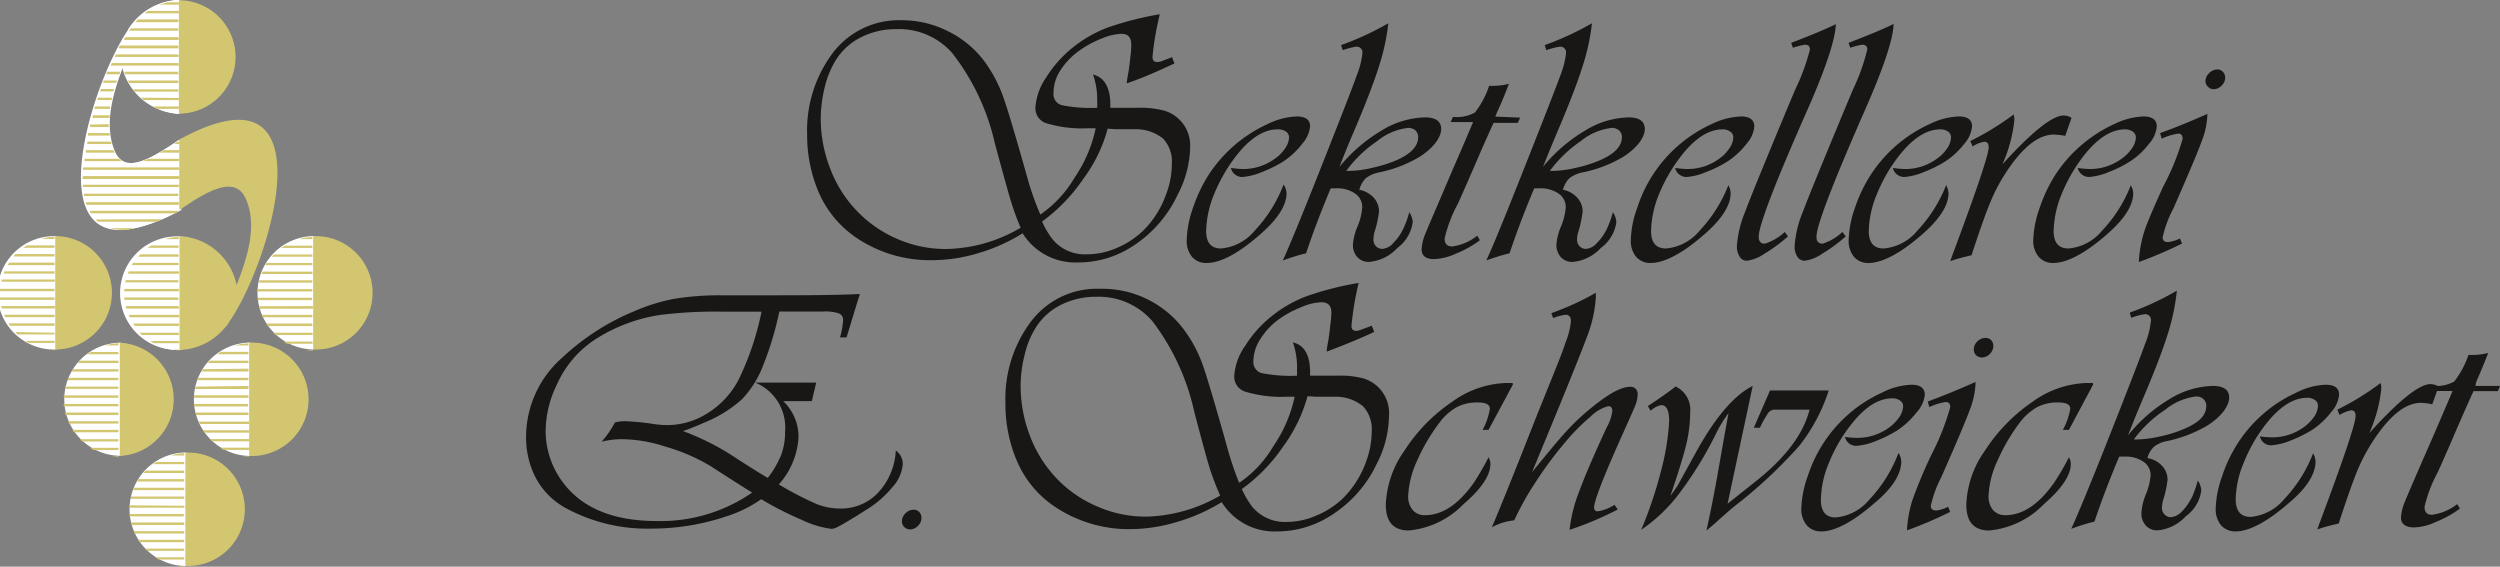 <?xml version="1.0" encoding="UTF-8"?>
<svg xmlns="http://www.w3.org/2000/svg" viewBox="0 0 187.85 42.58">
  <rect x="0" y="0" width="187.85" height="42.58" fill="#808080" stroke="none"/>
  <defs>
    <style>.cls-1{fill:#fff;}.cls-2{fill:#d2c671;}.cls-3{fill:#181715;}</style>
  </defs>
  <title>Element 4</title>
  <g id="Ebene_2" data-name="Ebene 2">
    <g id="Ebene_1-2" data-name="Ebene 1">
      <path class="cls-1" d="M13.49,22V17.77a4.26,4.26,0,1,0,0,8.51ZM4.27,22v4.26a4.26,4.26,0,1,1,0-8.51Zm4.81,8v4.25a4.25,4.25,0,1,1,0-8.5ZM14,38.27v4.26A4.26,4.26,0,1,1,14,34ZM18.83,30v4.26a4.26,4.26,0,1,1,0-8.52Zm4.78-8v4.26a4.26,4.26,0,1,1,0-8.52ZM9.59,2.29C6.39,7.11,2.15,22,13.46,15.8l0-5.3c-1.93,1.3-4.17,2.75-5,.85s-.23-4.19.68-6.46a4.61,4.61,0,0,0,4.29,3.66V0a4.61,4.61,0,0,0-3.37,1.62,3.37,3.37,0,0,0-.46.64s0,0,0,0"></path>
      <path class="cls-1" d="M13.64,22V17.79a4.26,4.26,0,1,0,0,8.51ZM9.74,2.3C6.56,7,2.33,21.87,13.63,15.78c0-1.84,0-3.52,0-5.36-1.93,1.3-4.2,2.84-5,.94S8.4,7.17,9.3,4.9a4.55,4.55,0,0,0,4.22,3.66V0a4.4,4.4,0,0,0-3.29,1.59,3.11,3.11,0,0,0-.47.64l0,0"></path>
      <path class="cls-2" d="M13.44,4.28V8.54a4.26,4.26,0,0,0,0-8.52ZM9,30v4.26a4.26,4.26,0,0,0,0-8.51Zm4.93,8.26v4.26a4.26,4.26,0,1,0,0-8.51ZM18.72,30v4.26a4.26,4.26,0,1,0,0-8.51ZM23.53,22v4.26a4.26,4.26,0,1,0,0-8.51ZM4.15,22v4.26a4.26,4.26,0,0,0,0-8.52Zm13.2,2c3.19-4.82,7.43-19.71-3.88-13.51l0,5.3c1.93-1.3,4.16-2.75,5-.85s.22,4.19-.69,6.47a4.61,4.61,0,0,0-4.29-3.67v8.56a4.64,4.64,0,0,0,3.37-1.63,3.08,3.08,0,0,0,.46-.64s0,0,0,0"></path>
      <path class="cls-2" d="M6.3,14.55l0,.18h7.1v-.18Zm7.54,19.5a3.61,3.61,0,0,0-1,.18h1v-.18m0,.66v.17H11.47l.28-.17Zm0,.65v.18H10.77l.17-.18ZM10.42,36l-.12.18h3.54V36Zm3.42.65H10.06l-.05.18h3.83Zm-4,.66,0,.17h4v-.17Zm-.1.66,0,.18h4.11V38Zm0,.65,0,.18h4.07v-.18Zm.09.64.06.19h3.95v-.19Zm.21.65.08.18h3.72v-.18Zm.33.65.12.18h3.35v-.18Zm.51.66.18.17h2.78v-.17Zm.78.65.25.17h1.93v-.17Zm2.18.65h-.51l.51.06ZM4.1,17.79a3.21,3.21,0,0,0-1,.17h1v-.17m0,.65v.18H1.74L2,18.44Zm0,.65v.18H1l.15-.18Zm-3.42.64-.11.19H4.1v-.19Zm3.42.66H.33l-.06.17H4.1ZM.12,21l0,.17h4V21ZM0,21.7v.18H4.1V21.7Zm0,.65,0,.18H4.1v-.18ZM.09,23l.06.18h4V23Zm.21.65.09.18H4.1v-.18Zm.33.65.12.18H4.1V24.3Zm.51.65.18.18H4.1V25Zm.78.66.25.16H4.1v-.16Zm2.18.65H3.59l.51.06Zm4.8-.47a4,4,0,0,0-1,.17h1v-.17m0,.66v.17H6.54l.28-.17Zm0,.65v.18H5.84L6,27.1Zm-3.41.64-.12.18H8.9v-.18Zm3.41.65H5.14l-.07.18H8.9Zm-4,.66,0,.17h4v-.17Zm-.11.66v.18H8.9v-.18Zm0,.64,0,.18H8.9v-.18ZM4.9,31l0,.19h4V31Zm.21.65.08.18H8.9v-.18Zm.33.65.11.18H8.9V32.3ZM6,33l.17.17H8.9V33Zm.78.65.25.17H8.9v-.17Zm2.17.65H8.4l.5.06Zm9.77,0h-.5l.5.05Zm-2.18-.66.26.17h1.92v-.17Zm-.77-.65.17.17h2.78v-.17Zm-.51-.66.11.18h3.35v-.18Zm-.33-.65.09.18h3.7v-.18ZM14.67,31l.06.19h3.94V31Zm-.1-.65,0,.19h4.07v-.19Zm0-.65,0,.19h4.1v-.19Zm.1-.65,0,.18h4V29Zm4-.66H14.9l-.05.18h3.82Zm-3.41-.65-.12.18h3.53V27.7Zm3.41-.64v.18H15.61l.16-.18Zm0-.66v.18H16.31l.28-.18Zm0-.64a3.54,3.54,0,0,0-1,.16h1v-.16m4.82.52H23l.51.06Zm-2.19-.65.26.16h1.93v-.16ZM20.53,25l.17.17h2.79V25ZM20,24.31l.11.19h3.36v-.19Zm-.34-.65.09.18h3.72v-.18Zm-.2-.65.05.19h4V23Zm-.09-.64,0,.18h4.08v-.18Zm0-.65v.18h4.1v-.18Zm.1-.66,0,.18h4v-.18Zm4-.65H19.72l-.06.18h3.83Zm-3.43-.65-.11.17h3.54v-.17Zm3.43-.64v.17H20.42l.16-.17Zm0-.66v.17H21.12l.28-.17Zm0-.65a3.54,3.54,0,0,0-1,.16h1c0-.06,0-.1,0-.16m-10,8.46h-.51l.51.06Zm-2.18-.65.26.17h1.92v-.17ZM10.49,25l.17.17h2.78V25ZM10,24.31l.11.18h3.35v-.18Zm-.34-.65.09.18h3.71v-.18ZM9.43,23l.06.19h3.95V23Zm-.09-.65,0,.18h4.07v-.18Zm0-.64v.18h4.1v-.18Zm.11-.66-.05.17h4v-.17Zm4-.66H9.67l-.06.18h3.83ZM10,19.75l-.11.17h3.53v-.17Zm3.42-.64v.18H10.38l.16-.18Zm0-.66v.17H11.08l.27-.17Zm0-.65a3.86,3.86,0,0,0-1,.17h1c0-.07,0-.11,0-.17m-5.12-.66H10.1a3.12,3.12,0,0,1-1.79,0m-1.13-.65.18.17h4.36l.45-.19Zm-.45-.65.09.19h6.34l.28-.19Zm-.29-.65.07.2h6.93v-.2Zm-.21-1.31v.17h7.21v-.17Zm0-1.3v.18h7.24v-.18Zm0,.65h7.25v.22H6.19Zm7.25-1.3H11.15l-.45.18h2.74Zm0-.65v.19H12l.31-.19Zm-.13-.64-.28.18h.41v-.17Zm-7,1.29v.18H9.15l-.22-.18Zm.1-.65,0,.19H8.62l-.09-.19Zm.11-.64,0,.18H8.37l0-.18ZM6.61,10l0,.19H8.24l0-.19Zm.15-.64,0,.19H8.17V9.33ZM7,8.66l-.06.2h1.3l0-.2ZM7.14,8l-.06.18H8.27l0-.18Zm.22-.66-.07.18H8.4l0-.18Zm.21-.65-.05.18h1l.06-.18ZM11.47,8l.34.18h1.63V8Zm-.86-.66.19.18h2.64V7.36ZM10,6.71l.14.18h3.26V6.71Zm-.39-.66.1.19h3.69V6.05Zm-.28-.66h4.07v.19h-4Zm-1.54.66h1l-.06.17h-1Zm1.23-.66h-1L8,5.58H9Zm4.38-.65h-5l-.08.19h5.13Zm0-.65H8.7l-.08.19h4.82Zm0-.67H9l-.1.21h4.5Zm0-.63h-4L9.31,3h4.13Zm0-.66v.18H9.7l.13-.18Zm0-.67v.21H10.17l.17-.21ZM10.86,1l.25-.18h2.33V1ZM13.44.17V.35H12l.58-.18Z"></path>
      <path class="cls-3" d="M187.85,29l-.16.39h-1.83c-.18.38-.66,1.46-1.44,3.25-.32.77-.74,1.71-1.24,2.83a10.33,10.33,0,0,0-1,2.61c0,.4.18.6.56.6a3.88,3.88,0,0,0,1.89-.8l.21.33a7.77,7.77,0,0,1-1.79,1,4.16,4.16,0,0,1-1.64.42c-.65,0-1-.25-1-.74a3.66,3.66,0,0,1,.3-1.21q.3-.75,2.14-4.95c.79-1.83,1.27-2.94,1.43-3.35h-1.7l.18-.39a2.83,2.83,0,0,0,1.65-.32,6.83,6.83,0,0,0,1.07-2h.25a4.61,4.61,0,0,0,1.23-.15c-.08.23-.38,1-.89,2.16L186,29Z"></path>
      <path class="cls-3" d="M113.68,28.89l-1.83,3.41h-.45a4.9,4.9,0,0,0,.55-1.59c0-.31-.3-.47-.92-.47a3.26,3.26,0,0,0-1.58.36,4.13,4.13,0,0,0-1.29,1.16,14.39,14.39,0,0,0-1.69,2.88,7.11,7.11,0,0,0-.66,2.61,1.56,1.56,0,0,0,.34,1.07,1.15,1.15,0,0,0,.93.39c1.31,0,2.53-.83,3.68-2.46a20.85,20.85,0,0,0,1.09-1.89,1,1,0,0,1,.14.5c0,.84-.66,1.85-2,3a6.58,6.58,0,0,1-4.13,2c-1.15,0-1.73-.64-1.73-1.94a7.49,7.49,0,0,1,1.4-4.06,12.77,12.77,0,0,1,3.6-3.68,7.27,7.27,0,0,1,4-1.4l.53,0"></path>
      <path class="cls-3" d="M103.09,24.51l.17.43c-.94.44-2.13.94-3.57,1.48,0-.28.1-.65.16-1.09s.1-.8.11-.92a7.15,7.15,0,0,0,.08-.92q0-.78-.75-.78a4.12,4.12,0,0,0-1.53.38,7.47,7.47,0,0,0-1.68.91,5.29,5.29,0,0,0-1.39,1.5,3.08,3.08,0,0,0-.51,1.63.86.86,0,0,0,.6.9,11.06,11.06,0,0,0,2.68.2c0-.22,0-.41,0-.57a5.62,5.62,0,0,0-.31-1.93c.86.2,1.29.95,1.29,2.24v.26c1,0,1.68,0,2,0a6.93,6.93,0,0,1,2,.2,2.72,2.72,0,0,1,1.93,2.81,8.09,8.09,0,0,1-.93,3.63,9.21,9.21,0,0,1-3.49,3.9,7.43,7.43,0,0,1-4,1.16,4.65,4.65,0,0,1-4.15-2.2,13.63,13.63,0,0,1-3.33,1.48,12.44,12.44,0,0,1-3.48.55,10,10,0,0,1-5.66-1.64,7.81,7.81,0,0,1-2.86-3.35,10.79,10.79,0,0,1-.92-4.46,9.64,9.64,0,0,1,1.91-6.14,6.21,6.21,0,0,1,5.18-2.47A7.66,7.66,0,0,1,89,24.82a10.2,10.2,0,0,1,1.34,2.5q.49,1.37,1.82,6.1a24.31,24.31,0,0,0,.95,2.86,8.53,8.53,0,0,0,2.58-2.77,10.35,10.35,0,0,0,1.59-3.7h-.6a9.31,9.31,0,0,1-3.11-.38,1.18,1.18,0,0,1-.83-1.18A4.44,4.44,0,0,1,93.55,26a9,9,0,0,1,2-2.24,9.48,9.48,0,0,1,2.62-1.5,23.14,23.14,0,0,1,3.92-1,22.31,22.31,0,0,0-.54,3.22c0,.25.11.38.35.38a1.16,1.16,0,0,0,.41-.1l.75-.28M91.69,37.25c-.31-.7-.54-1.31-.72-1.84s-.58-2-1.23-4.45a17.32,17.32,0,0,0-3.16-6.84,5.32,5.32,0,0,0-4.19-1.82,5.84,5.84,0,0,0-2.68.61,4.69,4.69,0,0,0-1.89,1.72,6.6,6.6,0,0,0-.82,2,9.41,9.41,0,0,0-.31,2.4,10.48,10.48,0,0,0,.7,3.72,9.5,9.5,0,0,0,1.93,3.12,9.16,9.16,0,0,0,3.09,2.17,9.07,9.07,0,0,0,3.7.78,11.55,11.55,0,0,0,5.58-1.59m6.56-7.46a11.62,11.62,0,0,1-1.84,3.79,12.94,12.94,0,0,1-3.1,3.19,7.36,7.36,0,0,0,.75,1.29,3.19,3.19,0,0,0,2.58,1.18,5.6,5.6,0,0,0,2.24-.47,6.41,6.41,0,0,0,2-1.28,7.38,7.38,0,0,0,1.75-2.73,6.69,6.69,0,0,0,.44-2.31,2.51,2.51,0,0,0-.65-1.9,3.21,3.21,0,0,0-2.08-.72c-.38,0-.87,0-1.47,0Z"></path>
      <path class="cls-3" d="M68.66,38.3a.56.56,0,0,1,.42.18.66.66,0,0,1,.16.44.81.81,0,0,1-.26.59.83.83,0,0,1-.59.27.61.61,0,0,1-.62-.61.83.83,0,0,1,.27-.6.86.86,0,0,1,.62-.27"></path>
      <path class="cls-3" d="M64.61,22.1c-.25.75-.56,1.83-1,3.25h-.49a6,6,0,0,0,.23-1.26.52.52,0,0,0-.31-.54,3.29,3.29,0,0,0-1.24-.14H58.56a23.87,23.87,0,0,1-1.2,4A7.51,7.51,0,0,1,55.75,30,9.53,9.53,0,0,1,53,31.72c-.72.32-1.28.54-1.68.67a19.3,19.3,0,0,1,4.15,2.14c1.17.75,1.91,1.2,2.22,1.38a7.17,7.17,0,0,0,1-1.71,4.85,4.85,0,0,0,.3-1.76,3.64,3.64,0,0,0-2.24-3.69h4.58L61,30.14H58.85A3.7,3.7,0,0,1,60,32.88a5.81,5.81,0,0,1-1.48,3.52,25.07,25.07,0,0,0,2.83,1.47,4.76,4.76,0,0,0,1.77.34A3.81,3.81,0,0,0,66,37a5,5,0,0,0,1.31-3.15,1.21,1.21,0,0,1,.52,1.07,2.9,2.9,0,0,1-.77,1.68,7.78,7.78,0,0,1-1.91,1.67C64,39,63.26,39.44,63,39.56a1.15,1.15,0,0,1-.51.18,7.29,7.29,0,0,1-2.29-.7,23.47,23.47,0,0,1-3-1.53,9.63,9.63,0,0,1-2.65,1.3,17.68,17.68,0,0,1-5.55.91,12.84,12.84,0,0,1-6.5-1.55,5.54,5.54,0,0,1-2.45-2.7,6.68,6.68,0,0,1-.52-2.66,7.93,7.93,0,0,1,2.71-5.93,17.86,17.86,0,0,1,5.43-3.5,14.05,14.05,0,0,1,3-.93,21.28,21.28,0,0,1,3.6-.26h2.3c3.47,0,6.12,0,8-.1m-7.43,1.33H54.39a33.35,33.35,0,0,0-4.75.24A12.41,12.41,0,0,0,45,25.33a7.85,7.85,0,0,0-3.14,3.53A8.11,8.11,0,0,0,41,32.33a6.44,6.44,0,0,0,1.36,4c1.44,1.87,3.76,2.82,7,2.82a12.07,12.07,0,0,0,7.16-2.14c-.2-.11-1.24-.77-3.15-2A14,14,0,0,0,50,33.56,10.83,10.83,0,0,0,46.72,33a6.51,6.51,0,0,0-1.52.19,7,7,0,0,0,1-1.44,2.62,2.62,0,0,1,.79-.1,18.58,18.58,0,0,1,2.19.22,7,7,0,0,0,1,.07A5.63,5.63,0,0,0,53,31.15a6.52,6.52,0,0,0,2.49-2.6,21.48,21.48,0,0,0,1.73-5.12"></path>
      <path class="cls-3" d="M166.62,5.22a.54.54,0,0,1,.41.18.62.62,0,0,1,.17.44.79.79,0,0,1-.26.58.8.8,0,0,1-.59.28.57.57,0,0,1-.44-.18.56.56,0,0,1-.19-.43.83.83,0,0,1,.28-.6.84.84,0,0,1,.62-.27"></path>
      <path class="cls-3" d="M165.86,8.54v.14a6.11,6.11,0,0,1-.45,2c-.3.82-1,2.47-2.11,5a8.83,8.83,0,0,0-.8,2.15c0,.25.14.36.42.36a2.87,2.87,0,0,0,.88-.27l.16.38a32,32,0,0,1-3.25,1.39,9.33,9.33,0,0,1,.39-2.23c.21-.68.71-1.82,1.44-3.44A18.05,18.05,0,0,0,164,10.44c0-.27-.1-.4-.33-.4a4.6,4.6,0,0,0-1.24.38l-.12-.42c1.14-.41,2.34-.9,3.59-1.46"></path>
      <path class="cls-3" d="M160.09,13.89a1.35,1.35,0,0,1,.2.63c0,.91-.66,1.95-2,3.11-1.62,1.42-3,2.13-4,2.13a1.4,1.4,0,0,1-1.1-.46,1.86,1.86,0,0,1-.41-1.27,7.9,7.9,0,0,1,.49-2.44,11.32,11.32,0,0,1,1.21-2.52,10.55,10.55,0,0,1,4.39-3.75,5.48,5.48,0,0,1,2.19-.57c.66,0,1,.25,1,.75a2.27,2.27,0,0,1-.58,1.3,5.65,5.65,0,0,1-1.4,1.31,8.63,8.63,0,0,1-1.64.82,4.69,4.69,0,0,1-1.47.37.88.88,0,0,1-.85-.68,7.07,7.07,0,0,0,.88.08,4,4,0,0,0,2.4-.76,3,3,0,0,0,.79-.79,1.51,1.51,0,0,0,.3-.82.53.53,0,0,0-.23-.44,1,1,0,0,0-.58-.17c-1.07,0-2.13.7-3.19,2.09a12.33,12.33,0,0,0-1.59,2.8,7.74,7.74,0,0,0-.59,2.74q0,1.32,1.11,1.32a3.65,3.65,0,0,0,2.53-1.34,10.4,10.4,0,0,0,2.17-3.44"></path>
      <path class="cls-3" d="M155.64,8.9l-.46,1.31a5,5,0,0,0-.85-.1c-1.15,0-2.33.93-3.56,2.79a13.05,13.05,0,0,0-1.21,2.28c-.34.8-.81,2.14-1.42,4-.56.13-1.1.27-1.6.44l.14-.39q2.74-7.32,2.75-8.16c0-.28-.11-.42-.34-.42a2.44,2.44,0,0,0-.87.35l-.17-.4a21.32,21.32,0,0,0,3.26-2,2.27,2.27,0,0,1,.05.42,10.87,10.87,0,0,1-.9,3.33q3.33-3.67,4.6-3.67a1.24,1.24,0,0,1,.58.16"></path>
      <path class="cls-3" d="M146.22,13.89a1.44,1.44,0,0,1,.19.63c0,.91-.66,1.95-2,3.11-1.62,1.42-3,2.13-4,2.13a1.39,1.39,0,0,1-1.1-.46,1.86,1.86,0,0,1-.4-1.27,7.85,7.85,0,0,1,.48-2.44,10.92,10.92,0,0,1,1.22-2.52A10.43,10.43,0,0,1,145,9.32a5.39,5.39,0,0,1,2.18-.57q1,0,1,.75a2.27,2.27,0,0,1-.58,1.3,6,6,0,0,1-1.4,1.31,9.06,9.06,0,0,1-1.65.82,4.64,4.64,0,0,1-1.46.37.88.88,0,0,1-.86-.68,7.24,7.24,0,0,0,.88.08,4,4,0,0,0,2.41-.76,3,3,0,0,0,.79-.79,1.57,1.57,0,0,0,.29-.82.52.52,0,0,0-.22-.44,1,1,0,0,0-.58-.17c-1.07,0-2.13.7-3.19,2.09a12,12,0,0,0-1.59,2.8,7.56,7.56,0,0,0-.6,2.74q0,1.32,1.11,1.32a3.67,3.67,0,0,0,2.54-1.34,10.56,10.56,0,0,0,2.17-3.44"></path>
      <path class="cls-3" d="M142.28,1.8c0,1-.68,3.14-2.09,6.34q-3.7,8.41-3.7,9.65c0,.35.15.52.46.52a3.86,3.86,0,0,0,1.49-.88l.25.33a11.54,11.54,0,0,1-1.78,1.31,3,3,0,0,1-1.3.52.63.63,0,0,1-.55-.29,1.36,1.36,0,0,1-.21-.8,7.82,7.82,0,0,1,.61-2.56q.6-1.63,3.74-9.14a16.07,16.07,0,0,0,1.11-3.08q0-.36-.39-.36a5.24,5.24,0,0,0-.89.23l-.13-.37c1.66-.64,2.78-1.11,3.38-1.42"></path>
      <path class="cls-3" d="M137.94,1.8c0,1-.67,3.14-2.08,6.34q-3.72,8.41-3.71,9.65c0,.35.15.52.46.52a3.94,3.94,0,0,0,1.5-.88l.24.33a11.54,11.54,0,0,1-1.78,1.31,3,3,0,0,1-1.3.52.6.6,0,0,1-.54-.29,1.36,1.36,0,0,1-.22-.8,8.09,8.09,0,0,1,.61-2.56q.6-1.63,3.74-9.14A16.07,16.07,0,0,0,136,3.72q0-.36-.39-.36a5.5,5.5,0,0,0-.89.23l-.13-.37c1.66-.64,2.78-1.11,3.38-1.42"></path>
      <path class="cls-3" d="M129.85,13.89a1.32,1.32,0,0,1,.19.63c0,.91-.66,1.95-2,3.11-1.62,1.42-3,2.13-4,2.13a1.4,1.4,0,0,1-1.1-.46,1.86,1.86,0,0,1-.4-1.27,7.61,7.61,0,0,1,.49-2.44,10.41,10.41,0,0,1,5.59-6.27,5.48,5.48,0,0,1,2.2-.57c.65,0,1,.25,1,.75a2.27,2.27,0,0,1-.58,1.3,6,6,0,0,1-1.4,1.31,9.06,9.06,0,0,1-1.65.82,4.64,4.64,0,0,1-1.46.37.88.88,0,0,1-.86-.68,7.24,7.24,0,0,0,.88.08,4,4,0,0,0,2.41-.76,2.79,2.79,0,0,0,.78-.79,1.51,1.51,0,0,0,.3-.82.5.5,0,0,0-.23-.44.92.92,0,0,0-.57-.17c-1.08,0-2.13.7-3.19,2.09a12.37,12.37,0,0,0-1.6,2.8,7.74,7.74,0,0,0-.59,2.74c0,.88.37,1.32,1.12,1.32a3.67,3.67,0,0,0,2.53-1.34,10.56,10.56,0,0,0,2.17-3.44"></path>
      <path class="cls-3" d="M117.39,14.25a1.89,1.89,0,0,1,1.09.57,1.51,1.51,0,0,1,.44,1.07,8.56,8.56,0,0,1-.34,1.58,1.84,1.84,0,0,0-.08.53.69.69,0,0,0,.19.5.63.63,0,0,0,.47.2,1.2,1.2,0,0,0,.83-.44,3.76,3.76,0,0,0,.78-1.13,7,7,0,0,0,.42-1.18,1.39,1.39,0,0,1,.26.76,2.89,2.89,0,0,1-1.16,1.92,3.28,3.28,0,0,1-2.11,1.05,1.15,1.15,0,0,1-.89-.35,1.36,1.36,0,0,1-.34-.95,4.18,4.18,0,0,1,.33-1.33,4.68,4.68,0,0,0,.37-1.46,1.23,1.23,0,0,0-.54-1.05,2.42,2.42,0,0,0-1.45-.39l-.38,0c-.84,2-1.45,3.67-1.85,4.88a17.29,17.29,0,0,0-1.75.54c.43-.9,1.39-3.24,2.9-7.06s2.36-6,2.66-6.83A6.36,6.36,0,0,0,117.67,4a.43.43,0,0,0-.48-.49,5.63,5.63,0,0,0-1,.26l-.12-.38a22.46,22.46,0,0,0,3.55-1.64A16.24,16.24,0,0,1,118.91,5c-.37,1.18-1,2.82-1.9,4.93-.4.94-.75,1.81-1.07,2.61a11.85,11.85,0,0,1,3.15-2.72,6.52,6.52,0,0,1,3.27-1c.82,0,1.23.29,1.23.88s-.55,1.41-1.65,2.1a9.69,9.69,0,0,1-3,1.15,2.37,2.37,0,0,0-1,.43,1.82,1.82,0,0,0-.49.85m-1-1.39h.21a7.79,7.79,0,0,0,1.75-.23,10,10,0,0,0,1.79-.56c1.11-.48,1.67-1.06,1.67-1.74a.66.66,0,0,0-.21-.51.82.82,0,0,0-.56-.19,4.53,4.53,0,0,0-2.33,1,9.55,9.55,0,0,0-2.32,2.24"></path>
      <path class="cls-3" d="M114.22,8.84l-.17.39h-1.82c-.18.38-.67,1.46-1.44,3.25-.33.76-.74,1.71-1.24,2.82a10.2,10.2,0,0,0-1,2.62c0,.4.19.6.56.6a3.82,3.82,0,0,0,1.89-.81l.2.34a7.85,7.85,0,0,1-1.78,1,4.42,4.42,0,0,1-1.65.42c-.64,0-.95-.25-.95-.74a3.55,3.55,0,0,1,.3-1.21c.2-.51.92-2.15,2.13-5,.8-1.82,1.27-2.95,1.44-3.35H109l.18-.39a2.73,2.73,0,0,0,1.65-.33,6.55,6.55,0,0,0,1.06-2h.26a5.17,5.17,0,0,0,1.23-.15c-.09.23-.37,1-.9,2.16l-.12.3Z"></path>
      <path class="cls-3" d="M102.09,14.25a2,2,0,0,1,1.1.57,1.54,1.54,0,0,1,.43,1.07,8.07,8.07,0,0,1-.35,1.58,2.21,2.21,0,0,0-.07.53.69.69,0,0,0,.19.5.65.65,0,0,0,.47.2,1.2,1.2,0,0,0,.83-.44,3.76,3.76,0,0,0,.78-1.13,7,7,0,0,0,.42-1.18,1.39,1.39,0,0,1,.26.76A2.89,2.89,0,0,1,105,18.63a3.28,3.28,0,0,1-2.11,1.05,1.15,1.15,0,0,1-.89-.35,1.32,1.32,0,0,1-.34-.95,4.18,4.18,0,0,1,.33-1.33,4.68,4.68,0,0,0,.37-1.46,1.23,1.23,0,0,0-.54-1.05,2.4,2.4,0,0,0-1.45-.39l-.38,0c-.84,2-1.45,3.67-1.85,4.88a17.29,17.29,0,0,0-1.75.54c.42-.9,1.39-3.24,2.9-7.06s2.36-6,2.65-6.83A6.11,6.11,0,0,0,102.37,4a.43.43,0,0,0-.48-.49,5.63,5.63,0,0,0-1,.26l-.12-.38a22.46,22.46,0,0,0,3.55-1.64A16.24,16.24,0,0,1,103.61,5c-.37,1.18-1,2.82-1.9,4.93-.41.94-.75,1.81-1.07,2.61a12,12,0,0,1,3.15-2.72,6.52,6.52,0,0,1,3.27-1c.82,0,1.23.29,1.23.88s-.55,1.41-1.65,2.1a9.69,9.69,0,0,1-3,1.15,2.37,2.37,0,0,0-1,.43,1.82,1.82,0,0,0-.49.85m-1-1.39h.2a7.73,7.73,0,0,0,1.76-.23,10.35,10.35,0,0,0,1.8-.56q1.65-.72,1.65-1.74a.69.69,0,0,0-.2-.51.84.84,0,0,0-.56-.19,4.5,4.5,0,0,0-2.33,1,9.37,9.37,0,0,0-2.32,2.24"></path>
      <path class="cls-3" d="M96.47,13.89a1.35,1.35,0,0,1,.2.63c0,.91-.66,1.95-2,3.11q-2.44,2.13-4,2.13a1.39,1.39,0,0,1-1.1-.46,1.86,1.86,0,0,1-.4-1.27,7.85,7.85,0,0,1,.48-2.44,11.32,11.32,0,0,1,1.21-2.52,10.49,10.49,0,0,1,4.39-3.75,5.4,5.4,0,0,1,2.19-.57q1,0,1,.75a2.29,2.29,0,0,1-.59,1.3,5.79,5.79,0,0,1-1.39,1.31,9.06,9.06,0,0,1-1.65.82,4.69,4.69,0,0,1-1.47.37.87.87,0,0,1-.85-.68,7.07,7.07,0,0,0,.88.08,4,4,0,0,0,2.4-.76,2.83,2.83,0,0,0,.79-.79,1.51,1.51,0,0,0,.3-.82.53.53,0,0,0-.23-.44A1,1,0,0,0,96,9.72c-1.07,0-2.13.7-3.19,2.09a12.33,12.33,0,0,0-1.59,2.8,7.74,7.74,0,0,0-.59,2.74q0,1.32,1.11,1.32a3.69,3.69,0,0,0,2.54-1.34,10.54,10.54,0,0,0,2.16-3.44"></path>
      <path class="cls-3" d="M88.08,4.34l.17.43c-1,.45-2.13,1-3.58,1.49,0-.28.1-.65.16-1.09s.1-.81.11-.92A5.82,5.82,0,0,0,85,3.32q0-.78-.75-.78a4.33,4.33,0,0,0-1.53.38,7.64,7.64,0,0,0-1.67.92,5.45,5.45,0,0,0-1.4,1.49A3.1,3.1,0,0,0,79.16,7a.85.85,0,0,0,.61.9,11,11,0,0,0,2.67.2,4,4,0,0,0,0-.56,5.45,5.45,0,0,0-.31-1.94c.86.21,1.3,1,1.3,2.24v.26l2,0a7.06,7.06,0,0,1,2,.2A2.72,2.72,0,0,1,89.43,11a8,8,0,0,1-.94,3.63A9.31,9.31,0,0,1,85,18.57a7.47,7.47,0,0,1-4,1.15,4.66,4.66,0,0,1-4.16-2.19A13.18,13.18,0,0,1,73.58,19a12.09,12.09,0,0,1-3.48.55,9.9,9.9,0,0,1-5.67-1.63,7.93,7.93,0,0,1-2.86-3.35,10.82,10.82,0,0,1-.92-4.46A9.66,9.66,0,0,1,62.56,4a6.23,6.23,0,0,1,5.18-2.48,7.68,7.68,0,0,1,3.5.83A7.58,7.58,0,0,1,74,4.65a10.45,10.45,0,0,1,1.34,2.51c.33.9.94,2.94,1.83,6.1a21.5,21.5,0,0,0,1,2.86,8.69,8.69,0,0,0,2.58-2.78,10.35,10.35,0,0,0,1.58-3.7l-.6,0a9.35,9.35,0,0,1-3.11-.38,1.18,1.18,0,0,1-.82-1.18,4.47,4.47,0,0,1,.81-2.26,8.92,8.92,0,0,1,2-2.25,9.59,9.59,0,0,1,2.62-1.5,24,24,0,0,1,3.92-1,21.21,21.21,0,0,0-.55,3.21c0,.26.12.38.35.38a1,1,0,0,0,.42-.1l.75-.28M76.68,17.08A18,18,0,0,1,76,15.24c-.17-.53-.58-2-1.24-4.44A17.17,17.17,0,0,0,71.56,4a5.3,5.3,0,0,0-4.19-1.81,5.76,5.76,0,0,0-2.67.61,4.71,4.71,0,0,0-1.9,1.72,6.91,6.91,0,0,0-.82,2,10,10,0,0,0-.31,2.41,10.39,10.39,0,0,0,.7,3.71,9.41,9.41,0,0,0,1.94,3.13,9.26,9.26,0,0,0,3.08,2.17,9.09,9.09,0,0,0,3.7.77,11.37,11.37,0,0,0,5.59-1.59m6.55-7.45a11.1,11.1,0,0,1-1.84,3.78,13,13,0,0,1-3.09,3.2,6.85,6.85,0,0,0,.75,1.28,3.13,3.13,0,0,0,2.58,1.18,5.58,5.58,0,0,0,2.24-.46,6.55,6.55,0,0,0,2-1.29,7.2,7.2,0,0,0,1.74-2.73,6.37,6.37,0,0,0,.44-2.3,2.51,2.51,0,0,0-.65-1.91,3.24,3.24,0,0,0-2.07-.71c-.38,0-.87,0-1.48,0Z"></path>
      <path class="cls-3" d="M183.23,29.07l-.47,1.31a4.21,4.21,0,0,0-.85-.11c-1.15,0-2.32.93-3.55,2.79a13.47,13.47,0,0,0-1.22,2.28c-.33.8-.81,2.15-1.41,4a13.93,13.93,0,0,0-1.61.44l.14-.39Q177,32.09,177,31.25c0-.28-.11-.42-.34-.42a2.85,2.85,0,0,0-.87.35l-.16-.4a20.44,20.44,0,0,0,3.25-2,1.72,1.72,0,0,1,.05.43,10.87,10.87,0,0,1-.9,3.33c2.22-2.45,3.75-3.68,4.61-3.68a1.3,1.3,0,0,1,.58.17"></path>
      <path class="cls-3" d="M173.8,34.05a1.35,1.35,0,0,1,.19.63c0,.92-.66,2-2,3.11-1.62,1.42-3,2.14-4,2.14a1.42,1.42,0,0,1-1.1-.46,1.88,1.88,0,0,1-.4-1.27,7.61,7.61,0,0,1,.49-2.44,10.52,10.52,0,0,1,1.21-2.52,10.32,10.32,0,0,1,4.38-3.75,5.19,5.19,0,0,1,2.19-.58c.67,0,1,.25,1,.76a2.27,2.27,0,0,1-.59,1.29,6.07,6.07,0,0,1-1.4,1.32,9.75,9.75,0,0,1-1.65.82,4.63,4.63,0,0,1-1.46.36.85.85,0,0,1-.85-.67,6.61,6.61,0,0,0,.88.07,4,4,0,0,0,2.4-.75,3.29,3.29,0,0,0,.79-.79,1.51,1.51,0,0,0,.29-.82.5.5,0,0,0-.22-.44,1,1,0,0,0-.58-.17c-1.07,0-2.13.69-3.19,2.08a11.82,11.82,0,0,0-1.59,2.81,7.47,7.47,0,0,0-.6,2.73c0,.88.37,1.33,1.12,1.33a3.71,3.71,0,0,0,2.53-1.34,10.45,10.45,0,0,0,2.17-3.45"></path>
      <path class="cls-3" d="M161.34,34.42a1.84,1.84,0,0,1,1.1.57,1.5,1.5,0,0,1,.43,1.06,7.92,7.92,0,0,1-.35,1.58,2.86,2.86,0,0,0-.07.54.68.68,0,0,0,.2.49.61.61,0,0,0,.46.2,1.26,1.26,0,0,0,.84-.43,4.32,4.32,0,0,0,.78-1.13,8.37,8.37,0,0,0,.41-1.19,1.36,1.36,0,0,1,.26.76,2.81,2.81,0,0,1-1.16,1.92,3.28,3.28,0,0,1-2.11,1.06,1.14,1.14,0,0,1-.89-.36,1.32,1.32,0,0,1-.33-1,4.34,4.34,0,0,1,.32-1.32,4.72,4.72,0,0,0,.37-1.47,1.23,1.23,0,0,0-.53-1,2.38,2.38,0,0,0-1.46-.39l-.37,0c-.85,2-1.46,3.68-1.86,4.88a15.52,15.52,0,0,0-1.75.55c.42-.9,1.4-3.25,2.91-7.07s2.35-6,2.64-6.83a6,6,0,0,0,.44-1.74.43.43,0,0,0-.48-.49,5.16,5.16,0,0,0-1,.27l-.11-.39a21.18,21.18,0,0,0,3.54-1.65,16.41,16.41,0,0,1-.71,3.34c-.37,1.17-1,2.82-1.9,4.92-.4.94-.75,1.82-1.06,2.61A11.62,11.62,0,0,1,163,30a6.44,6.44,0,0,1,3.27-1c.82,0,1.23.29,1.23.88s-.55,1.41-1.65,2.1a10,10,0,0,1-3,1.16,2.16,2.16,0,0,0-1,.43,1.77,1.77,0,0,0-.49.85m-1-1.4h.2a8.42,8.42,0,0,0,1.76-.23,9.22,9.22,0,0,0,1.79-.56c1.11-.47,1.67-1,1.67-1.74a.66.66,0,0,0-.21-.5.78.78,0,0,0-.56-.2,4.54,4.54,0,0,0-2.32,1A9.21,9.21,0,0,0,160.35,33"></path>
      <path class="cls-3" d="M157.28,28.89l-1.82,3.41H155a4.76,4.76,0,0,0,.56-1.59c0-.31-.3-.47-.92-.47a3.24,3.24,0,0,0-1.58.36,4.27,4.27,0,0,0-1.3,1.16,14.35,14.35,0,0,0-1.68,2.88,6.91,6.91,0,0,0-.66,2.61,1.61,1.61,0,0,0,.33,1.07,1.19,1.19,0,0,0,.94.39c1.3,0,2.53-.83,3.67-2.46a20.12,20.12,0,0,0,1.1-1.89,1,1,0,0,1,.14.5c0,.84-.67,1.85-2,3a6.56,6.56,0,0,1-4.13,2c-1.15,0-1.72-.64-1.72-1.94a7.41,7.41,0,0,1,1.4-4.06,12.87,12.87,0,0,1,3.59-3.68,7.29,7.29,0,0,1,4-1.4l.53,0"></path>
      <path class="cls-3" d="M149.2,25.39a.57.57,0,0,1,.42.17.66.66,0,0,1,.16.44.86.86,0,0,1-.26.59.83.83,0,0,1-.59.27.63.63,0,0,1-.45-.17.61.61,0,0,1-.17-.43.84.84,0,0,1,.27-.61.89.89,0,0,1,.62-.26"></path>
      <path class="cls-3" d="M148.44,28.7v.15a6.21,6.21,0,0,1-.45,2c-.3.81-1,2.47-2.12,5a8.91,8.91,0,0,0-.79,2.15q0,.36.42.36a2.7,2.7,0,0,0,.88-.28l.16.38a29.71,29.71,0,0,1-3.25,1.39,9.25,9.25,0,0,1,.39-2.22,36.59,36.59,0,0,1,1.44-3.45,18.54,18.54,0,0,0,1.42-3.58c0-.26-.1-.39-.33-.39a4.24,4.24,0,0,0-1.24.38l-.12-.42c1.14-.42,2.34-.91,3.59-1.47"></path>
      <path class="cls-3" d="M142.67,34.05a1.35,1.35,0,0,1,.19.63c0,.92-.65,2-2,3.11-1.61,1.42-3,2.14-4,2.14a1.39,1.39,0,0,1-1.1-.46,1.88,1.88,0,0,1-.41-1.27,7.9,7.9,0,0,1,.49-2.44,10.52,10.52,0,0,1,1.21-2.52,10.35,10.35,0,0,1,4.39-3.75,5.15,5.15,0,0,1,2.19-.58c.66,0,1,.25,1,.76A2.31,2.31,0,0,1,144,31a6.11,6.11,0,0,1-1.41,1.32,9.63,9.63,0,0,1-1.64.82,4.67,4.67,0,0,1-1.47.36.86.86,0,0,1-.85-.67,6.74,6.74,0,0,0,.88.07,4,4,0,0,0,2.4-.75,3.12,3.12,0,0,0,.79-.79,1.53,1.53,0,0,0,.3-.82.5.5,0,0,0-.23-.44.94.94,0,0,0-.57-.17c-1.08,0-2.14.69-3.19,2.08a11.53,11.53,0,0,0-1.6,2.81,7.44,7.44,0,0,0-.59,2.73c0,.88.37,1.33,1.11,1.33a3.69,3.69,0,0,0,2.53-1.34,10.45,10.45,0,0,0,2.17-3.45"></path>
      <path class="cls-3" d="M133,29.34h4.41a13.25,13.25,0,0,1-2.22,4.17A35.92,35.92,0,0,1,130.38,38c-.33.26-.85.72-1.56,1.36l-.6.51c.32-1.44.63-3,.93-4.73.38-2.18.63-3.55.73-4.09a8.84,8.84,0,0,0-.9,1.46,28.45,28.45,0,0,1-2.8,4.57,12.12,12.12,0,0,1-2.86,2.73,31.14,31.14,0,0,0,1.49-4.43,18.11,18.11,0,0,0,.61-3.74c0-.8-.2-1.2-.59-1.2a1.59,1.59,0,0,0-.8.43l-.21-.36c.91-.6,1.6-1.08,2.08-1.47A1.93,1.93,0,0,1,127,31a10.6,10.6,0,0,1-.3,2.42c-.21.85-.6,2.13-1.19,3.84.34-.46.57-.78.67-1l1.39-2.52Q129.68,30,131.7,29l-1.89,8.85,1.95-1.55q3.51-2.73,4.21-5.52h-1.83c-.48,0-.78,0-.89,0a.75.75,0,0,0-.36.21,8.13,8.13,0,0,0-.65,1.15h-.46Z"></path>
      <path class="cls-3" d="M121.32,37.94l.24.34a24.24,24.24,0,0,1-3.62,1.53,10.85,10.85,0,0,1,.71-2.85c.42-1.16,1.12-2.78,2.08-4.85a3.37,3.37,0,0,0,.42-1.22c0-.25-.1-.37-.3-.37a2.93,2.93,0,0,0-1.35.8,14.71,14.71,0,0,0-1.88,1.9,28.33,28.33,0,0,0-2.23,3,21.44,21.44,0,0,0-1.61,2.88,4.35,4.35,0,0,0-1.68.52c.75-1.77,1.84-4.49,3.29-8.18,1.2-3,2-4.89,2.23-5.67a5.76,5.76,0,0,0,.42-1.65c0-.31-.14-.47-.41-.47a4,4,0,0,0-.93.25l-.13-.37A20.84,20.84,0,0,0,119.91,22c0,.17,0,.29,0,.36a9.92,9.92,0,0,1-.72,3.09q-.74,2-3.92,9.66l-.15.37c1.22-1.51,2.08-2.54,2.6-3.1a16.62,16.62,0,0,1,1.81-1.7c1.31-1.08,2.28-1.61,2.92-1.61a.52.52,0,0,1,.6.59,2.26,2.26,0,0,1-.16.77c-.11.28-.48,1.11-1.11,2.51q-2,4.48-2,5.2c0,.19.1.28.29.28a3.34,3.34,0,0,0,1.28-.51"></path>
    </g>
  </g>
</svg>
